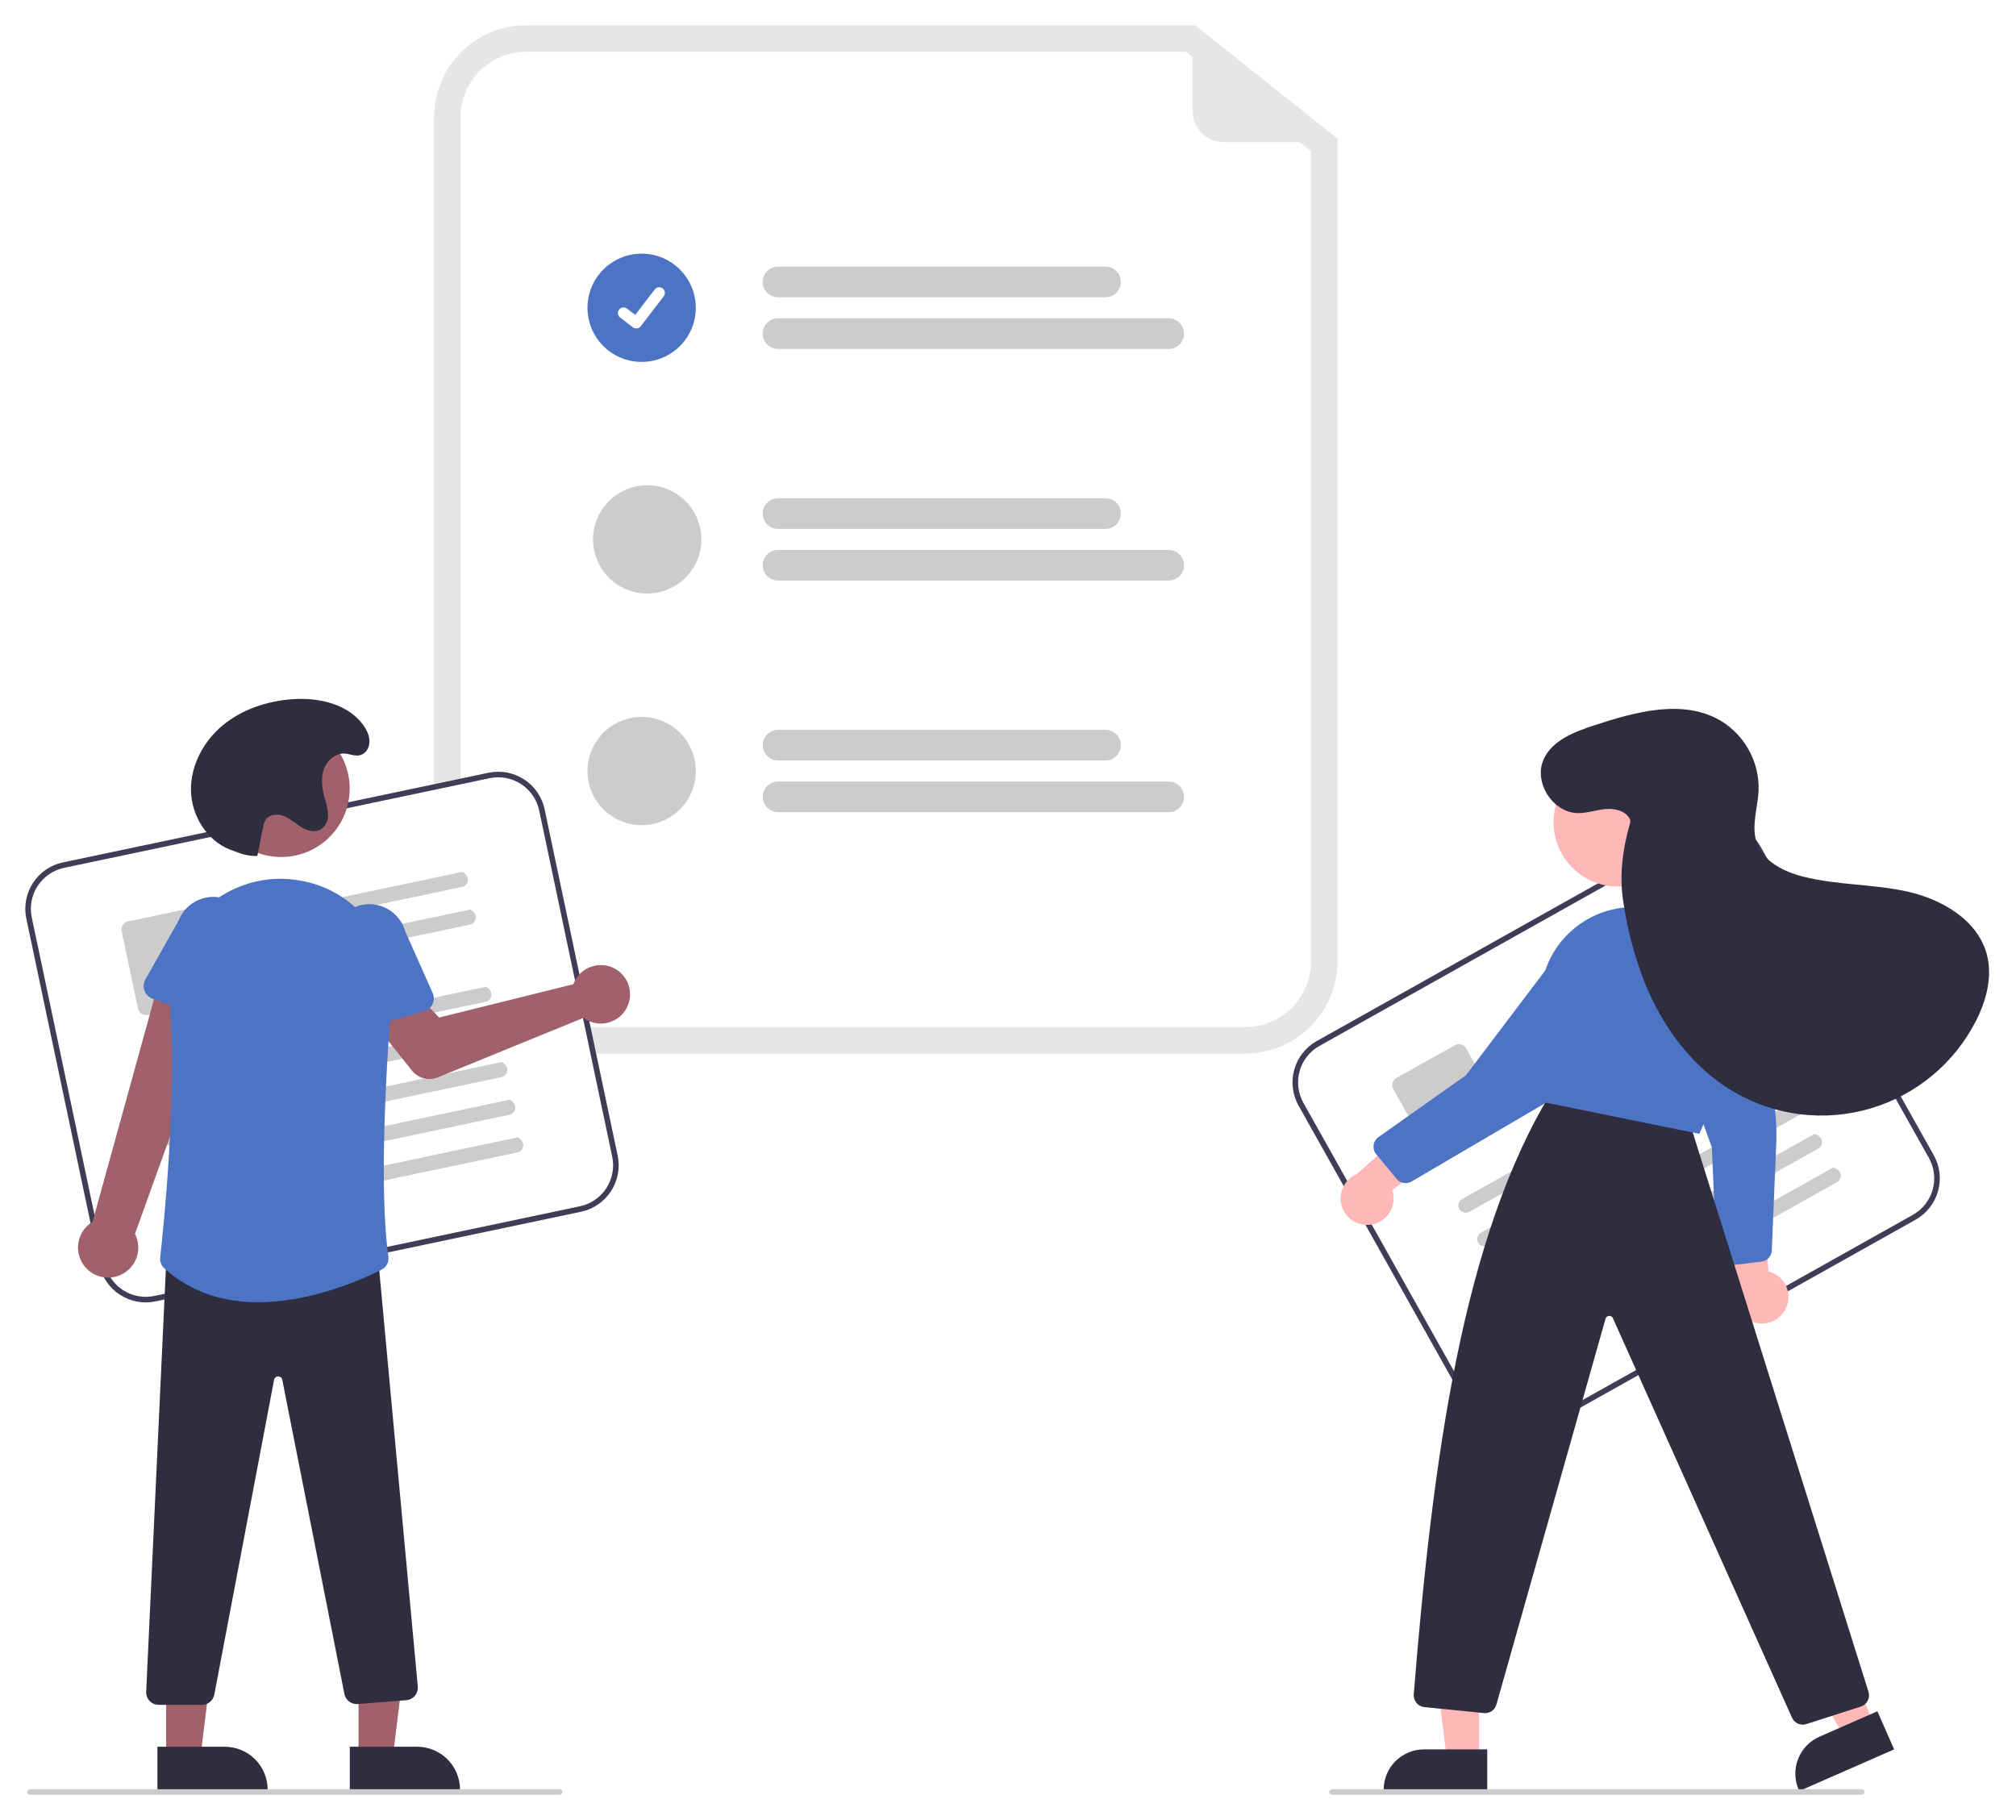 <svg width="319" height="288" viewBox="0 0 319 288" fill="none" xmlns="http://www.w3.org/2000/svg">
<g clip-path="url(#clip0)" filter="url(#filter0_d)">
<path d="M197.068 162.709H83.248C79.388 162.704 75.687 161.17 72.958 158.442C70.229 155.714 68.693 152.015 68.689 148.157V14.551C68.693 10.693 70.229 6.995 72.958 4.267C75.687 1.539 79.388 0.004 83.248 0H189.139L211.626 17.915V148.157C211.622 152.015 210.087 155.714 207.358 158.442C204.628 161.17 200.928 162.704 197.068 162.709Z" fill="#E6E6E6"/>
<path d="M83.248 4.189C80.499 4.192 77.864 5.285 75.92 7.227C73.977 9.17 72.883 11.804 72.88 14.551V148.157C72.883 150.905 73.977 153.539 75.92 155.481C77.864 157.424 80.499 158.517 83.248 158.52H197.068C199.817 158.517 202.452 157.424 204.395 155.481C206.339 153.539 207.432 150.905 207.435 148.157V19.933L187.673 4.189H83.248Z" fill="white"/>
<path d="M174.93 43.038H123.109C122.791 43.038 122.475 42.975 122.181 42.854C121.887 42.732 121.62 42.553 121.395 42.328C121.17 42.103 120.991 41.836 120.869 41.542C120.747 41.248 120.685 40.933 120.685 40.615C120.685 40.297 120.747 39.982 120.869 39.688C120.991 39.394 121.17 39.127 121.395 38.901C121.62 38.676 121.887 38.498 122.181 38.376C122.475 38.254 122.791 38.192 123.109 38.192H174.93C175.248 38.192 175.564 38.254 175.858 38.376C176.152 38.498 176.419 38.676 176.644 38.901C176.869 39.127 177.048 39.394 177.17 39.688C177.292 39.982 177.354 40.297 177.354 40.615C177.354 40.933 177.292 41.248 177.17 41.542C177.048 41.836 176.869 42.103 176.644 42.328C176.419 42.553 176.152 42.732 175.858 42.854C175.564 42.975 175.248 43.038 174.93 43.038Z" fill="#CCCCCC"/>
<path d="M184.931 51.216H123.109C122.466 51.216 121.849 50.961 121.395 50.507C120.94 50.052 120.685 49.436 120.685 48.793C120.685 48.151 120.94 47.534 121.395 47.08C121.849 46.625 122.466 46.37 123.109 46.37H184.931C185.573 46.37 186.19 46.625 186.645 47.08C187.099 47.534 187.355 48.151 187.355 48.793C187.355 49.436 187.099 50.052 186.645 50.507C186.19 50.961 185.573 51.216 184.931 51.216Z" fill="#CCCCCC"/>
<path d="M174.93 79.688H123.109C122.466 79.688 121.849 79.433 121.395 78.979C120.94 78.524 120.685 77.908 120.685 77.265C120.685 76.623 120.94 76.006 121.395 75.552C121.849 75.097 122.466 74.842 123.109 74.842H174.93C175.573 74.842 176.19 75.097 176.644 75.552C177.099 76.006 177.354 76.623 177.354 77.265C177.354 77.908 177.099 78.524 176.644 78.979C176.19 79.433 175.573 79.688 174.93 79.688Z" fill="#CCCCCC"/>
<path d="M184.931 87.867H123.109C122.466 87.867 121.849 87.611 121.395 87.157C120.94 86.702 120.685 86.086 120.685 85.443C120.685 84.801 120.94 84.184 121.395 83.73C121.849 83.276 122.466 83.02 123.109 83.02H184.931C185.573 83.02 186.19 83.276 186.645 83.73C187.099 84.184 187.355 84.801 187.355 85.443C187.355 86.086 187.099 86.702 186.645 87.157C186.19 87.611 185.573 87.867 184.931 87.867Z" fill="#CCCCCC"/>
<path d="M174.93 116.339H123.109C122.466 116.339 121.849 116.083 121.395 115.629C120.94 115.175 120.685 114.558 120.685 113.916C120.685 113.273 120.94 112.657 121.395 112.202C121.849 111.748 122.466 111.492 123.109 111.492H174.93C175.573 111.492 176.19 111.748 176.644 112.202C177.099 112.657 177.354 113.273 177.354 113.916C177.354 114.558 177.099 115.175 176.644 115.629C176.19 116.083 175.573 116.339 174.93 116.339Z" fill="#CCCCCC"/>
<path d="M184.931 124.517H123.109C122.466 124.517 121.849 124.262 121.395 123.807C120.94 123.353 120.685 122.736 120.685 122.094C120.685 121.451 120.94 120.835 121.395 120.38C121.849 119.926 122.466 119.671 123.109 119.671H184.931C185.573 119.671 186.19 119.926 186.645 120.38C187.099 120.835 187.355 121.451 187.355 122.094C187.355 122.736 187.099 123.353 186.645 123.807C186.19 124.262 185.573 124.517 184.931 124.517Z" fill="#CCCCCC"/>
<path d="M101.53 53.269C106.262 53.269 110.098 49.434 110.098 44.704C110.098 39.974 106.262 36.139 101.53 36.139C96.797 36.139 92.961 39.974 92.961 44.704C92.961 49.434 96.797 53.269 101.53 53.269Z" fill="#4D74C4"/>
<path d="M100.68 47.971C100.488 47.971 100.3 47.909 100.146 47.794L100.136 47.786L98.122 46.247C97.934 46.102 97.811 45.889 97.78 45.654C97.749 45.419 97.813 45.181 97.957 44.993C98.102 44.805 98.315 44.682 98.55 44.651C98.785 44.619 99.023 44.683 99.211 44.827L100.516 45.827L103.598 41.807C103.67 41.714 103.759 41.636 103.86 41.577C103.962 41.519 104.074 41.48 104.191 41.465C104.307 41.45 104.426 41.457 104.539 41.488C104.653 41.518 104.759 41.571 104.852 41.642L104.852 41.642L104.833 41.669L104.853 41.642C105.041 41.787 105.164 42 105.195 42.235C105.226 42.47 105.163 42.708 105.018 42.896L101.393 47.621C101.309 47.73 101.201 47.818 101.078 47.879C100.954 47.939 100.819 47.971 100.681 47.97L100.68 47.971Z" fill="white"/>
<path d="M102.412 89.919C107.144 89.919 110.981 86.084 110.981 81.354C110.981 76.624 107.144 72.79 102.412 72.79C97.679 72.79 93.843 76.624 93.843 81.354C93.843 86.084 97.679 89.919 102.412 89.919Z" fill="#CCCCCC"/>
<path d="M101.53 126.569C106.262 126.569 110.098 122.735 110.098 118.005C110.098 113.275 106.262 109.44 101.53 109.44C96.797 109.44 92.961 113.275 92.961 118.005C92.961 122.735 96.797 126.569 101.53 126.569Z" fill="#CCCCCC"/>
<path d="M211.189 18.492H193.573C192.287 18.492 191.054 17.981 190.145 17.072C189.236 16.163 188.725 14.931 188.725 13.645V0.641C188.725 0.584 188.741 0.529 188.771 0.48C188.801 0.432 188.845 0.393 188.896 0.369C188.947 0.344 189.004 0.334 189.061 0.34C189.118 0.347 189.171 0.369 189.216 0.404L211.377 17.951C211.426 17.99 211.462 18.044 211.48 18.104C211.497 18.165 211.496 18.229 211.475 18.288C211.454 18.348 211.416 18.399 211.364 18.436C211.313 18.472 211.252 18.492 211.189 18.492Z" fill="#E6E6E6"/>
<path d="M91.945 187.742L24.603 201.93C22.657 202.337 20.629 201.957 18.963 200.871C17.297 199.786 16.13 198.085 15.718 196.141L4.162 141.345C3.754 139.4 4.135 137.372 5.221 135.707C6.307 134.042 8.009 132.876 9.954 132.464L77.296 118.276C79.242 117.869 81.27 118.249 82.936 119.334C84.602 120.42 85.769 122.121 86.181 124.065L97.737 178.861C98.145 180.806 97.764 182.834 96.678 184.499C95.593 186.164 93.891 187.33 91.945 187.742Z" fill="white"/>
<path d="M91.945 187.742L24.603 201.93C22.657 202.337 20.629 201.957 18.963 200.871C17.297 199.786 16.13 198.085 15.718 196.141L4.162 141.345C3.754 139.4 4.135 137.372 5.221 135.707C6.307 134.042 8.009 132.876 9.954 132.464L77.296 118.276C79.242 117.869 81.27 118.249 82.936 119.334C84.602 120.42 85.769 122.121 86.181 124.065L97.737 178.861C98.145 180.806 97.764 182.834 96.678 184.499C95.593 186.164 93.891 187.33 91.945 187.742ZM10.136 133.327C8.42 133.69 6.918 134.72 5.96 136.189C5.002 137.658 4.666 139.447 5.026 141.163L16.581 195.959C16.945 197.674 17.975 199.175 19.445 200.133C20.914 201.091 22.704 201.426 24.421 201.067L91.763 186.879C93.48 186.516 94.982 185.486 95.94 184.017C96.898 182.548 97.234 180.759 96.874 179.043L85.318 124.247C84.954 122.532 83.924 121.03 82.455 120.073C80.985 119.115 79.195 118.78 77.478 119.139L10.136 133.327Z" fill="#3F3D56"/>
<path d="M73.112 136.344L39.125 143.504C38.828 143.573 38.515 143.527 38.251 143.374C37.986 143.222 37.79 142.975 37.7 142.683C37.66 142.531 37.65 142.372 37.673 142.216C37.696 142.06 37.75 141.91 37.833 141.776C37.915 141.642 38.024 141.526 38.153 141.435C38.282 141.344 38.428 141.28 38.582 141.248L73.178 133.959C74.529 134.72 74.102 136.135 73.111 136.344L73.112 136.344Z" fill="#CCCCCC"/>
<path d="M74.368 142.303L40.382 149.463C40.084 149.532 39.772 149.485 39.507 149.333C39.243 149.18 39.046 148.933 38.957 148.641C38.916 148.489 38.907 148.33 38.93 148.174C38.952 148.018 39.007 147.869 39.089 147.734C39.172 147.6 39.281 147.484 39.41 147.393C39.538 147.303 39.684 147.239 39.839 147.207L74.435 139.918C75.786 140.679 75.359 142.094 74.368 142.303L74.368 142.303Z" fill="#CCCCCC"/>
<path d="M33.75 154.403L23.378 156.589C23.039 156.66 22.686 156.593 22.396 156.404C22.106 156.216 21.903 155.919 21.831 155.581L19.251 143.347C19.18 143.008 19.246 142.655 19.435 142.365C19.624 142.076 19.921 141.873 20.259 141.801L30.631 139.616C30.97 139.545 31.323 139.611 31.613 139.8C31.903 139.989 32.106 140.285 32.178 140.623L34.758 152.858C34.829 153.196 34.763 153.549 34.574 153.839C34.385 154.129 34.089 154.332 33.75 154.403V154.403Z" fill="#CCCCCC"/>
<path d="M76.842 154.524L24.972 165.451C24.675 165.52 24.363 165.474 24.098 165.321C23.834 165.169 23.637 164.922 23.548 164.63C23.507 164.478 23.498 164.319 23.52 164.163C23.543 164.007 23.597 163.857 23.68 163.723C23.762 163.589 23.871 163.473 24 163.382C24.129 163.291 24.275 163.228 24.43 163.195L76.909 152.139C78.26 152.9 77.833 154.315 76.842 154.524Z" fill="#CCCCCC"/>
<path d="M78.099 160.484L26.229 171.412C25.932 171.481 25.619 171.434 25.355 171.282C25.09 171.129 24.894 170.882 24.805 170.59C24.764 170.438 24.755 170.279 24.777 170.123C24.8 169.967 24.854 169.817 24.937 169.683C25.019 169.549 25.128 169.433 25.257 169.342C25.386 169.251 25.532 169.188 25.686 169.155L78.166 158.099C79.517 158.86 79.09 160.275 78.099 160.484Z" fill="#CCCCCC"/>
<path d="M79.355 166.44L27.485 177.368C27.188 177.437 26.875 177.39 26.611 177.238C26.347 177.085 26.15 176.838 26.061 176.546C26.02 176.394 26.011 176.235 26.034 176.079C26.056 175.923 26.11 175.774 26.193 175.639C26.276 175.505 26.384 175.389 26.513 175.298C26.642 175.208 26.788 175.144 26.942 175.112L79.422 164.055C80.773 164.816 80.346 166.231 79.355 166.44Z" fill="#CCCCCC"/>
<path d="M80.612 172.4L28.742 183.328C28.445 183.397 28.133 183.35 27.868 183.198C27.604 183.045 27.407 182.798 27.318 182.506C27.277 182.354 27.268 182.195 27.29 182.039C27.313 181.883 27.367 181.734 27.45 181.599C27.532 181.465 27.642 181.349 27.77 181.258C27.899 181.167 28.045 181.104 28.2 181.071L80.679 170.015C82.03 170.776 81.603 172.191 80.612 172.4Z" fill="#CCCCCC"/>
<path d="M81.868 178.357L29.998 189.284C29.701 189.353 29.389 189.307 29.124 189.155C28.86 189.002 28.663 188.755 28.574 188.463C28.533 188.311 28.524 188.152 28.547 187.996C28.569 187.84 28.623 187.69 28.706 187.556C28.789 187.422 28.898 187.306 29.026 187.215C29.155 187.124 29.301 187.061 29.456 187.028L81.936 175.972C83.286 176.733 82.859 178.148 81.868 178.357Z" fill="#CCCCCC"/>
<path d="M91.025 151.077C90.907 151.291 90.806 151.513 90.723 151.743L69.488 157.01L65.794 153.19L59.298 158.009L65.18 165.406C65.655 166.003 66.312 166.431 67.051 166.624C67.79 166.817 68.571 166.765 69.278 166.477L92.32 157.066C93.077 157.623 93.986 157.937 94.926 157.965C95.866 157.993 96.793 157.734 97.582 157.223C98.371 156.713 98.987 155.974 99.346 155.105C99.704 154.236 99.79 153.279 99.592 152.36C99.393 151.441 98.919 150.605 98.233 149.962C97.547 149.319 96.682 148.9 95.751 148.761C94.822 148.621 93.871 148.768 93.027 149.182C92.182 149.596 91.484 150.257 91.025 151.077L91.025 151.077Z" fill="#A0616A"/>
<path d="M18.543 197.946C19.205 197.742 19.814 197.395 20.327 196.93C20.84 196.465 21.246 195.893 21.514 195.254C21.782 194.616 21.907 193.926 21.88 193.234C21.853 192.542 21.674 191.865 21.357 191.249L35.97 150.652L25.821 148.855L14.648 189.325C13.649 189.927 12.905 190.874 12.558 191.987C12.211 193.1 12.284 194.302 12.764 195.365C13.245 196.427 14.098 197.277 15.163 197.753C16.228 198.228 17.43 198.297 18.543 197.946Z" fill="#A0616A"/>
<path d="M34.114 157.859L24.094 154.015C23.809 153.906 23.551 153.736 23.337 153.518C23.123 153.3 22.959 153.039 22.856 152.751C22.753 152.464 22.712 152.158 22.738 151.854C22.764 151.55 22.854 151.255 23.004 150.989L28.261 141.674C28.829 140.219 29.951 139.049 31.381 138.42C32.811 137.791 34.432 137.754 35.889 138.318C37.346 138.882 38.52 140 39.153 141.428C39.786 142.855 39.828 144.475 39.268 145.933L36.949 156.338C36.883 156.636 36.753 156.916 36.568 157.159C36.384 157.403 36.149 157.603 35.88 157.747C35.611 157.892 35.314 157.976 35.009 157.996C34.704 158.015 34.399 157.968 34.114 157.859V157.859Z" fill="#4D74C4"/>
<path d="M56.73 274.164L62.139 274.164L64.712 253.313L56.729 253.313L56.73 274.164Z" fill="#A0616A"/>
<path d="M55.351 272.4L66.002 272.399H66.002C66.894 272.399 67.776 272.575 68.6 272.916C69.424 273.256 70.172 273.756 70.802 274.386C71.433 275.016 71.933 275.764 72.274 276.587C72.615 277.41 72.79 278.293 72.79 279.184V279.404L55.351 279.405L55.351 272.4Z" fill="#2F2E41"/>
<path d="M26.29 274.164L31.698 274.164L34.271 253.313L26.289 253.313L26.29 274.164Z" fill="#A0616A"/>
<path d="M24.91 272.4L35.561 272.399H35.562C36.453 272.399 37.336 272.575 38.16 272.916C38.983 273.256 39.731 273.756 40.362 274.386C40.992 275.016 41.492 275.764 41.833 276.587C42.174 277.41 42.35 278.293 42.35 279.184V279.404L24.91 279.405L24.91 272.4Z" fill="#2F2E41"/>
<path d="M31.96 265.772H25.115C24.847 265.772 24.581 265.717 24.334 265.612C24.087 265.506 23.864 265.351 23.679 265.157C23.493 264.963 23.349 264.733 23.255 264.481C23.162 264.23 23.12 263.962 23.132 263.693L26.384 193.878L26.588 193.872L59.64 193.011L66.108 262.867C66.133 263.129 66.105 263.393 66.027 263.644C65.949 263.895 65.821 264.128 65.652 264.33C65.483 264.531 65.275 264.697 65.041 264.818C64.808 264.938 64.552 265.011 64.29 265.032L56.602 265.647C56.119 265.685 55.639 265.546 55.251 265.255C54.864 264.964 54.596 264.542 54.499 264.067L44.665 214.339C44.638 214.188 44.558 214.052 44.439 213.955C44.32 213.858 44.17 213.806 44.017 213.81H44.014C43.86 213.807 43.71 213.859 43.592 213.957C43.473 214.055 43.393 214.192 43.367 214.344L33.908 264.171C33.818 264.622 33.575 265.028 33.22 265.319C32.865 265.611 32.42 265.771 31.96 265.772Z" fill="#2F2E41"/>
<path d="M44.498 131.611C50.482 131.611 55.333 126.762 55.333 120.781C55.333 114.8 50.482 109.951 44.498 109.951C38.513 109.951 33.662 114.8 33.662 120.781C33.662 126.762 38.513 131.611 44.498 131.611Z" fill="#A0616A"/>
<path d="M40.864 202.059C35.7 202.059 30.395 200.703 25.998 196.691C25.764 196.479 25.583 196.215 25.471 195.92C25.358 195.625 25.317 195.307 25.35 194.993C25.82 190.767 28.104 168.942 26.818 154.363C26.567 151.64 26.953 148.896 27.944 146.347C28.936 143.799 30.507 141.516 32.533 139.678C34.524 137.844 36.913 136.498 39.514 135.745C42.114 134.993 44.853 134.855 47.516 135.341H47.516C47.651 135.366 47.786 135.391 47.921 135.417C56.596 137.095 62.623 145.119 61.941 154.082C60.946 167.161 60.054 184.851 61.455 194.856C61.513 195.265 61.441 195.682 61.25 196.049C61.059 196.415 60.758 196.713 60.39 196.9C57.202 198.51 49.217 202.059 40.864 202.059Z" fill="#4D74C4"/>
<path d="M55.003 158.638C54.749 158.469 54.534 158.247 54.374 157.987C54.213 157.728 54.111 157.437 54.073 157.134L52.753 146.556C52.334 145.051 52.528 143.442 53.294 142.081C54.061 140.72 55.335 139.718 56.839 139.295C58.343 138.872 59.953 139.063 61.317 139.824C62.681 140.586 63.687 141.858 64.115 143.36L68.463 153.131C68.587 153.41 68.649 153.713 68.646 154.018C68.642 154.323 68.573 154.624 68.443 154.9C68.313 155.176 68.125 155.421 67.891 155.618C67.658 155.815 67.385 155.959 67.091 156.041L56.751 158.917C56.457 158.999 56.148 159.016 55.847 158.968C55.545 158.92 55.258 158.807 55.003 158.638Z" fill="#4D74C4"/>
<path d="M40.715 131.458C39.69 131.477 38.67 131.293 37.716 130.916C37.297 130.754 36.861 130.621 36.442 130.46C32.742 129.031 30.305 125.092 30.218 121.129C30.13 117.165 32.184 113.319 35.233 110.783C38.283 108.248 42.232 106.946 46.187 106.645C50.447 106.321 55.245 107.401 57.625 110.947C58.259 111.891 58.702 113.036 58.327 114.176C58.214 114.52 58.013 114.828 57.744 115.07C56.681 116.016 55.621 115.305 54.537 115.242C53.048 115.156 51.71 116.361 51.229 117.773C50.748 119.184 50.96 120.739 51.348 122.179C51.644 123.045 51.83 123.945 51.903 124.858C51.934 125.315 51.848 125.773 51.653 126.188C51.458 126.604 51.159 126.962 50.786 127.229C49.856 127.792 48.633 127.466 47.702 126.905C46.77 126.343 45.966 125.563 44.96 125.15C43.954 124.736 42.602 124.828 42.017 125.744C41.83 126.077 41.704 126.441 41.644 126.818C41.119 129.208 41.24 129.068 40.715 131.458V131.458Z" fill="#2F2E41"/>
<path d="M88.557 280H4.736C4.619 280 4.506 279.954 4.424 279.871C4.341 279.788 4.295 279.676 4.295 279.559C4.295 279.442 4.341 279.33 4.424 279.247C4.506 279.165 4.619 279.118 4.736 279.118H88.557C88.674 279.118 88.786 279.165 88.869 279.247C88.952 279.33 88.998 279.442 88.998 279.559C88.998 279.676 88.952 279.788 88.869 279.871C88.786 279.954 88.674 280 88.557 280Z" fill="#CCCCCC"/>
<path d="M303.115 189.002L243.091 222.654C241.356 223.624 239.307 223.867 237.392 223.329C235.478 222.79 233.856 221.515 232.881 219.783L205.472 170.942C204.501 169.207 204.258 167.159 204.796 165.246C205.335 163.333 206.611 161.711 208.344 160.737L268.367 127.085C270.103 126.115 272.152 125.872 274.066 126.41C275.98 126.948 277.603 128.224 278.577 129.956L305.987 178.797C306.958 180.531 307.201 182.58 306.662 184.493C306.124 186.406 304.848 188.028 303.115 189.002Z" fill="white"/>
<path d="M303.115 189.002L243.091 222.654C241.356 223.624 239.307 223.867 237.392 223.329C235.478 222.79 233.856 221.515 232.881 219.783L205.472 170.942C204.501 169.207 204.258 167.159 204.796 165.246C205.335 163.333 206.611 161.711 208.344 160.737L268.367 127.085C270.103 126.115 272.152 125.872 274.066 126.41C275.98 126.948 277.603 128.224 278.577 129.956L305.987 178.797C306.958 180.531 307.201 182.58 306.662 184.493C306.124 186.406 304.848 188.028 303.115 189.002ZM208.775 161.506C207.246 162.366 206.121 163.796 205.645 165.485C205.17 167.173 205.385 168.98 206.241 170.51L233.651 219.352C234.511 220.88 235.942 222.005 237.631 222.48C239.32 222.955 241.129 222.741 242.66 221.885L302.683 188.233C304.213 187.373 305.338 185.942 305.813 184.254C306.288 182.566 306.074 180.759 305.218 179.228L277.808 130.387C276.948 128.859 275.516 127.734 273.828 127.259C272.139 126.784 270.33 126.998 268.799 127.854L208.775 161.506Z" fill="#3F3D56"/>
<path d="M269.776 145.577L239.483 162.561C239.22 162.715 238.907 162.764 238.61 162.698C238.312 162.631 238.05 162.454 237.878 162.202C237.793 162.069 237.737 161.92 237.712 161.765C237.687 161.609 237.694 161.45 237.733 161.297C237.771 161.144 237.841 161.001 237.936 160.876C238.032 160.751 238.153 160.647 238.29 160.57L269.127 143.281C270.643 143.604 270.659 145.082 269.776 145.577L269.776 145.577Z" fill="#CCCCCC"/>
<path d="M272.757 150.888L242.463 167.872C242.2 168.026 241.888 168.075 241.59 168.009C241.292 167.942 241.03 167.765 240.858 167.513C240.774 167.38 240.717 167.231 240.692 167.076C240.668 166.92 240.675 166.761 240.713 166.608C240.752 166.456 240.821 166.312 240.917 166.187C241.013 166.062 241.133 165.958 241.271 165.881L272.107 148.592C273.624 148.915 273.64 150.393 272.756 150.888L272.757 150.888Z" fill="#CCCCCC"/>
<path d="M237.612 174.567L228.366 179.75C228.064 179.919 227.708 179.962 227.374 179.868C227.041 179.774 226.759 179.552 226.589 179.251L220.47 168.346C220.301 168.044 220.258 167.688 220.352 167.355C220.446 167.022 220.668 166.739 220.969 166.57L230.215 161.387C230.517 161.218 230.873 161.175 231.207 161.269C231.54 161.363 231.822 161.585 231.992 161.886L238.112 172.791C238.281 173.093 238.323 173.449 238.229 173.782C238.135 174.115 237.913 174.398 237.612 174.567L237.612 174.567Z" fill="#CCCCCC"/>
<path d="M278.771 161.812L232.538 187.732C232.275 187.887 231.963 187.936 231.665 187.869C231.367 187.802 231.105 187.625 230.933 187.373C230.849 187.24 230.792 187.091 230.767 186.936C230.742 186.78 230.749 186.621 230.788 186.468C230.827 186.316 230.896 186.172 230.992 186.047C231.088 185.922 231.208 185.818 231.345 185.741L278.122 159.516C279.639 159.838 279.654 161.317 278.771 161.812Z" fill="#CCCCCC"/>
<path d="M281.753 167.124L235.519 193.044C235.256 193.199 234.944 193.248 234.646 193.182C234.348 193.115 234.087 192.938 233.914 192.686C233.83 192.553 233.774 192.404 233.749 192.248C233.724 192.093 233.731 191.934 233.769 191.781C233.808 191.628 233.877 191.485 233.973 191.36C234.069 191.235 234.189 191.13 234.327 191.053L281.104 164.828C282.62 165.151 282.636 166.629 281.753 167.124V167.124Z" fill="#CCCCCC"/>
<path d="M284.732 172.433L238.499 198.354C238.236 198.508 237.924 198.557 237.626 198.491C237.328 198.424 237.066 198.247 236.894 197.995C236.809 197.862 236.753 197.713 236.728 197.557C236.703 197.402 236.71 197.243 236.749 197.09C236.787 196.937 236.857 196.794 236.953 196.669C237.048 196.544 237.169 196.439 237.306 196.362L284.083 170.137C285.6 170.46 285.615 171.938 284.732 172.433Z" fill="#CCCCCC"/>
<path d="M287.713 177.746L241.48 203.666C241.217 203.82 240.905 203.869 240.607 203.803C240.309 203.736 240.047 203.559 239.875 203.307C239.791 203.174 239.734 203.025 239.709 202.87C239.684 202.714 239.691 202.555 239.73 202.402C239.769 202.249 239.838 202.106 239.934 201.981C240.03 201.856 240.15 201.752 240.287 201.675L287.064 175.45C288.581 175.772 288.596 177.25 287.713 177.746H287.713Z" fill="#CCCCCC"/>
<path d="M290.693 183.055L244.46 208.975C244.197 209.13 243.884 209.179 243.586 209.112C243.289 209.046 243.027 208.869 242.855 208.617C242.77 208.484 242.714 208.335 242.689 208.179C242.664 208.023 242.671 207.864 242.71 207.712C242.748 207.559 242.818 207.416 242.913 207.29C243.009 207.165 243.13 207.061 243.267 206.984L290.044 180.759C291.561 181.082 291.576 182.56 290.693 183.055V183.055Z" fill="#CCCCCC"/>
<path d="M282.627 202.952C282.879 202.397 283.006 201.793 282.999 201.184C282.992 200.575 282.852 199.974 282.587 199.425C282.323 198.876 281.942 198.391 281.47 198.005C280.998 197.619 280.447 197.341 279.856 197.191L278.599 182.43L272.552 187.198L274.673 200.484C274.487 201.493 274.677 202.535 275.208 203.413C275.738 204.292 276.573 204.945 277.553 205.249C278.534 205.553 279.592 205.487 280.527 205.064C281.462 204.641 282.209 203.889 282.627 202.952Z" fill="#FFB8B8"/>
<path d="M278.713 195.645L273.692 196.244C273.436 196.274 273.178 196.251 272.932 196.177C272.686 196.103 272.458 195.979 272.262 195.813C272.066 195.646 271.907 195.441 271.794 195.211C271.681 194.98 271.617 194.728 271.606 194.472L270.874 177.538L261.354 151.547C260.973 150.74 260.799 149.851 260.848 148.96C260.898 148.07 261.169 147.205 261.637 146.446C261.871 146.079 262.138 145.735 262.435 145.417C263.021 144.787 263.751 144.307 264.562 144.019C265.373 143.731 266.242 143.643 267.095 143.764C267.973 143.88 268.811 144.205 269.538 144.71C270.266 145.216 270.862 145.887 271.278 146.669L277.486 159.671C280.083 165.109 281.309 171.1 281.057 177.121L280.357 193.871C280.339 194.31 280.166 194.727 279.87 195.051C279.574 195.375 279.173 195.584 278.738 195.642L278.713 195.645Z" fill="#4D74C4"/>
<path d="M296.548 268.828L291.892 270.871L281.794 253.893L288.665 250.878L296.548 268.828Z" fill="#FFB8B8"/>
<path d="M299.717 272.818L284.704 279.405L284.62 279.215C284.284 278.448 284.101 277.622 284.084 276.785C284.066 275.947 284.214 275.115 284.518 274.334C284.822 273.554 285.278 272.841 285.858 272.236C286.438 271.632 287.131 271.147 287.899 270.811L287.899 270.811L297.068 266.788L299.717 272.818Z" fill="#2F2E41"/>
<path d="M234.04 274.478H228.955L226.536 254.875L234.041 254.875L234.04 274.478Z" fill="#FFB8B8"/>
<path d="M235.336 279.405L218.941 279.404V279.197C218.941 278.359 219.106 277.53 219.427 276.756C219.747 275.982 220.217 275.279 220.81 274.687C221.403 274.094 222.106 273.625 222.88 273.304C223.655 272.984 224.484 272.819 225.322 272.819H225.323L235.337 272.819L235.336 279.405Z" fill="#2F2E41"/>
<path d="M283.545 267.777L255.219 204.597C255.168 204.478 255.082 204.379 254.971 204.312C254.861 204.245 254.733 204.214 254.604 204.223C254.475 204.232 254.353 204.281 254.253 204.363C254.153 204.444 254.082 204.555 254.048 204.68L236.789 265.704C236.675 266.131 236.412 266.503 236.048 266.754C235.684 267.005 235.242 267.117 234.802 267.071L225.377 266.129C224.891 266.078 224.444 265.84 224.131 265.465C223.819 265.09 223.664 264.608 223.701 264.122C226.699 226.851 231.425 191.676 245.583 168.649L245.659 168.526L267.074 172.723L295.666 263.723C295.807 264.191 295.759 264.697 295.532 265.13C295.305 265.564 294.917 265.892 294.452 266.044L285.83 268.814C285.388 268.957 284.909 268.93 284.486 268.738C284.063 268.547 283.728 268.203 283.545 267.777Z" fill="#2F2E41"/>
<path d="M256.01 136.285C261.636 136.285 266.197 131.726 266.197 126.103C266.197 120.48 261.636 115.921 256.01 115.921C250.384 115.921 245.823 120.48 245.823 126.103C245.823 131.726 250.384 136.285 256.01 136.285Z" fill="#FFB8B8"/>
<path d="M244.267 170.411L244.137 170.384L244.107 170.256C242.734 164.464 242.701 158.143 244.009 151.469C244.673 148.058 246.519 144.991 249.223 142.807C251.928 140.623 255.316 139.463 258.792 139.531C262.563 139.607 266.163 141.121 268.854 143.763C271.546 146.405 273.125 149.975 273.27 153.743C273.707 165.221 269.013 175.173 268.966 175.272L268.896 175.418L244.267 170.411Z" fill="#4D74C4"/>
<path d="M216.959 189.781C217.562 189.692 218.139 189.472 218.648 189.136C219.156 188.8 219.585 188.357 219.904 187.838C220.223 187.318 220.424 186.735 220.493 186.13C220.562 185.524 220.498 184.911 220.304 184.333L232.037 175.283L224.752 172.784L214.727 181.762C213.777 182.152 213.004 182.876 212.553 183.797C212.102 184.719 212.004 185.774 212.279 186.763C212.555 187.751 213.183 188.604 214.046 189.161C214.908 189.717 215.945 189.938 216.959 189.781V189.781Z" fill="#FFB8B8"/>
<path d="M223.368 182.956C222.986 183.181 222.536 183.263 222.099 183.186C221.662 183.109 221.267 182.878 220.985 182.536L217.762 178.64C217.598 178.442 217.477 178.213 217.406 177.966C217.335 177.719 217.316 177.46 217.35 177.206C217.384 176.951 217.47 176.706 217.603 176.486C217.736 176.267 217.913 176.077 218.122 175.928L231.967 166.142L248.672 144.066C249.144 143.309 249.798 142.681 250.574 142.24C251.349 141.799 252.223 141.559 253.116 141.542C253.551 141.539 253.985 141.577 254.413 141.655C255.26 141.805 256.059 142.159 256.741 142.684C257.422 143.21 257.967 143.893 258.327 144.674C258.705 145.475 258.885 146.355 258.854 147.24C258.823 148.125 258.582 148.99 258.149 149.763L245.78 169.785L245.753 169.828L223.368 182.956Z" fill="#4D74C4"/>
<path d="M257.831 125.471C257.081 124.237 255.424 123.888 253.985 124.029C252.547 124.17 251.148 124.675 249.703 124.664C245.69 124.633 242.592 119.744 244.279 116.104C245.663 113.119 249.119 111.809 252.245 110.78C258.8 108.623 266.329 106.551 272.278 110.048C274.173 111.195 275.728 112.828 276.781 114.777C277.834 116.725 278.348 118.92 278.269 121.133C278.135 123.886 277.08 126.713 277.972 129.32C279.001 132.328 282.263 133.942 285.346 134.722C290.751 136.091 296.449 135.87 301.888 137.098C307.326 138.325 312.899 141.584 314.365 146.961C315.327 150.492 314.323 154.294 312.659 157.554C310.961 160.881 308.602 163.826 305.726 166.21C302.849 168.593 299.517 170.365 295.932 171.416C292.346 172.467 288.584 172.775 284.876 172.322C281.167 171.869 277.59 170.664 274.363 168.781C267.789 164.944 263.042 158.459 260.213 151.395C258.608 147.274 257.478 142.984 256.846 138.608C256.212 134.511 256.75 130.371 257.898 126.388C257.952 126.239 257.974 126.08 257.963 125.922C257.951 125.764 257.907 125.611 257.831 125.471Z" fill="#2F2E41"/>
<path d="M294.581 280H210.76C210.643 280 210.531 279.954 210.448 279.871C210.365 279.788 210.319 279.676 210.319 279.559C210.319 279.442 210.365 279.33 210.448 279.247C210.531 279.165 210.643 279.118 210.76 279.118H294.581C294.698 279.118 294.81 279.165 294.893 279.247C294.976 279.33 295.022 279.442 295.022 279.559C295.022 279.676 294.976 279.788 294.893 279.871C294.81 279.954 294.698 280 294.581 280Z" fill="#CCCCCC"/>
</g>
<defs>
<filter id="filter0_d" x="0" y="0" width="318.74" height="288" filterUnits="userSpaceOnUse" color-interpolation-filters="sRGB">
<feFlood flood-opacity="0" result="BackgroundImageFix"/>
<feColorMatrix in="SourceAlpha" type="matrix" values="0 0 0 0 0 0 0 0 0 0 0 0 0 0 0 0 0 0 127 0" result="hardAlpha"/>
<feOffset dy="4"/>
<feGaussianBlur stdDeviation="2"/>
<feComposite in2="hardAlpha" operator="out"/>
<feColorMatrix type="matrix" values="0 0 0 0 0 0 0 0 0 0 0 0 0 0 0 0 0 0 0.25 0"/>
<feBlend mode="normal" in2="BackgroundImageFix" result="effect1_dropShadow"/>
<feBlend mode="normal" in="SourceGraphic" in2="effect1_dropShadow" result="shape"/>
</filter>
<clipPath id="clip0">
<rect width="310.74" height="280" fill="white" transform="translate(4)"/>
</clipPath>
</defs>
</svg>
